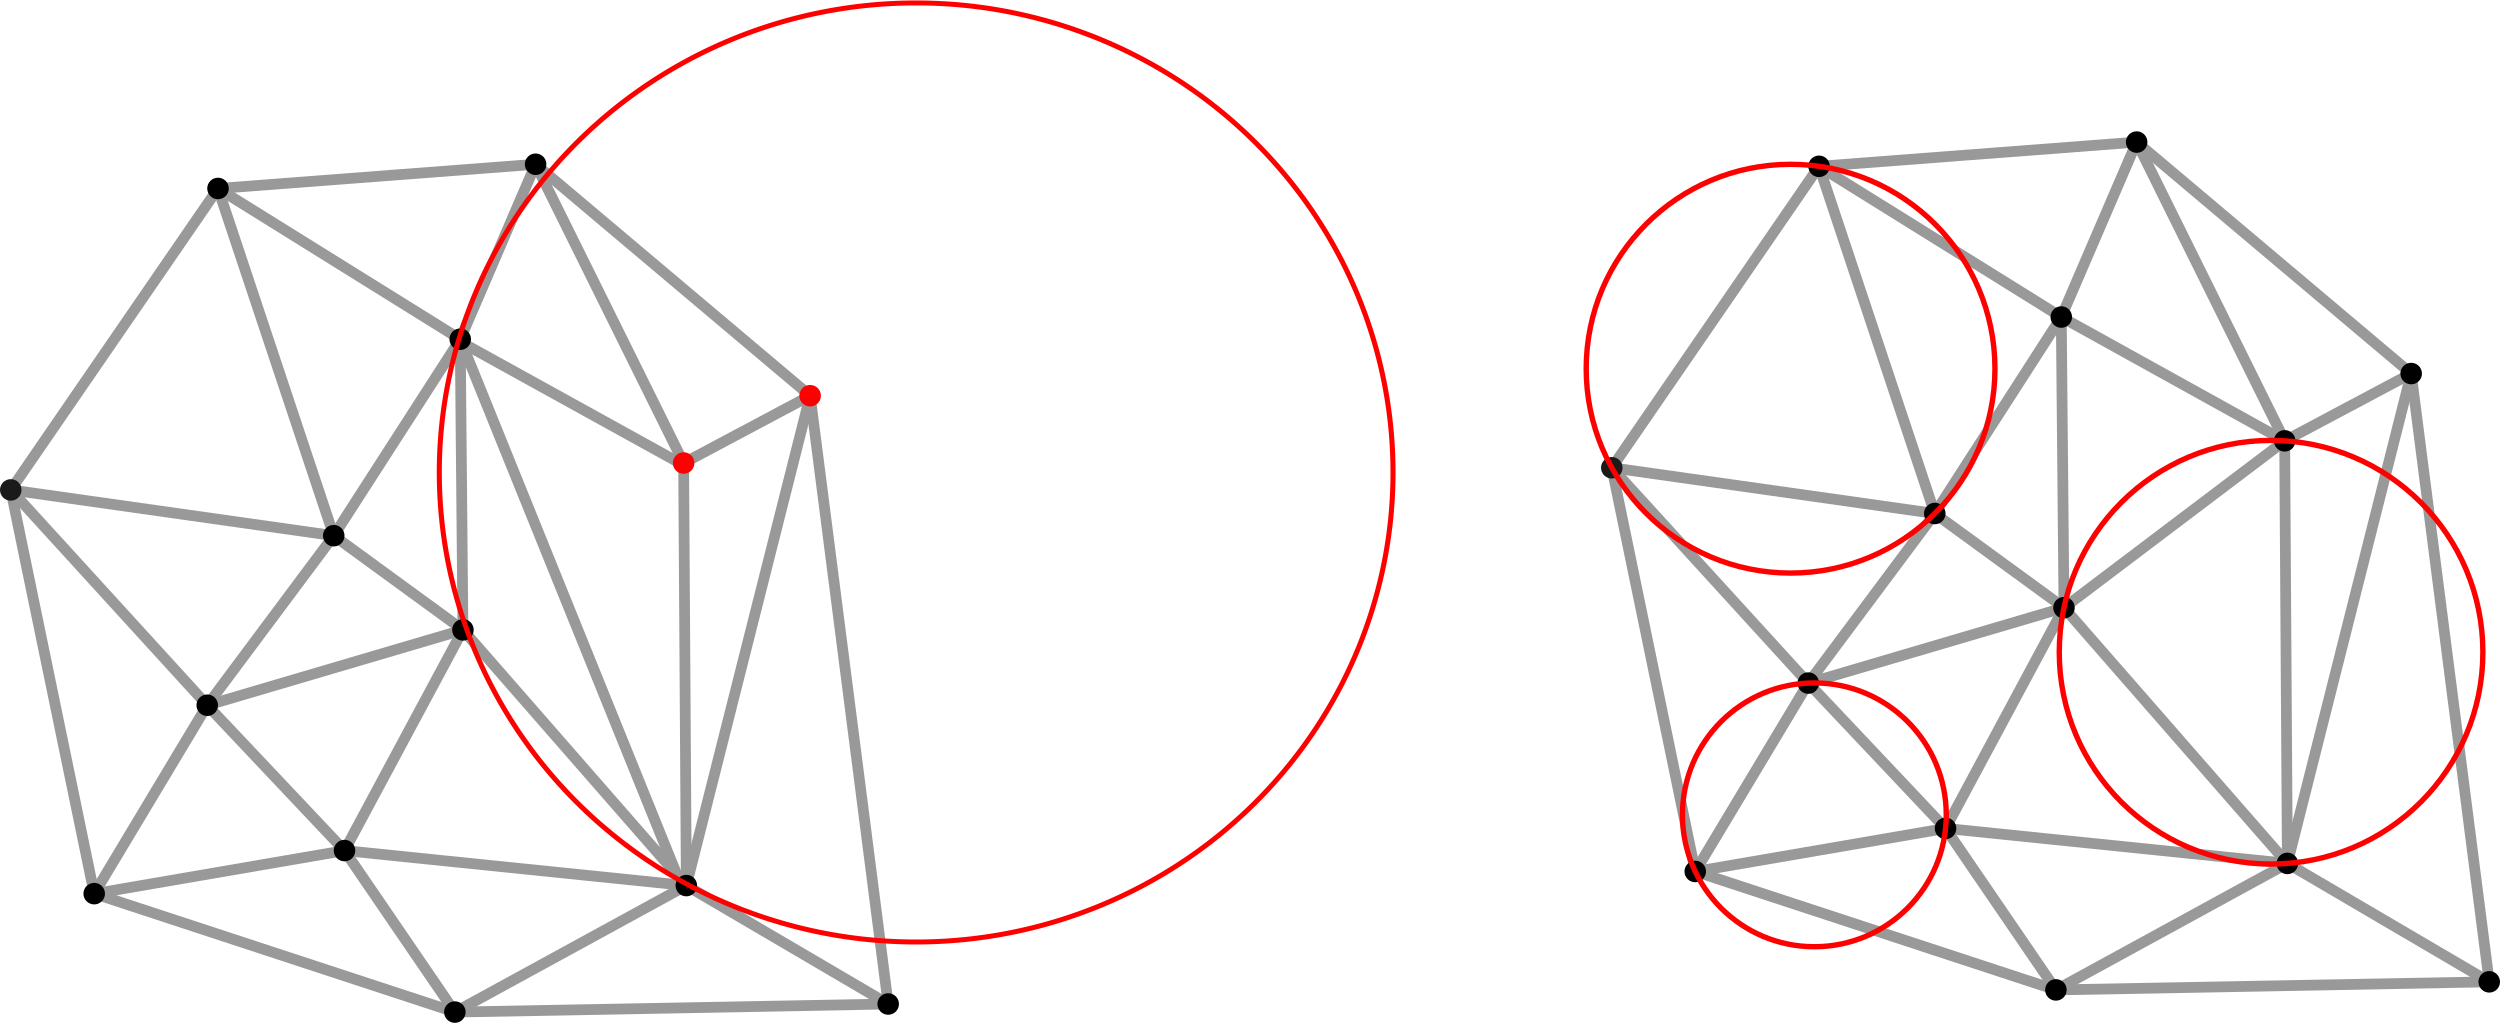 <?xml version="1.0" encoding="UTF-8" standalone="no"?>
<!-- Created with Inkscape (http://www.inkscape.org/) -->

<svg
   xmlns:dc="http://purl.org/dc/elements/1.1/"
   xmlns:cc="http://creativecommons.org/ns#"
   xmlns:rdf="http://www.w3.org/1999/02/22-rdf-syntax-ns#"
   xmlns:svg="http://www.w3.org/2000/svg"
   xmlns="http://www.w3.org/2000/svg"
   xmlns:sodipodi="http://sodipodi.sourceforge.net/DTD/sodipodi-0.dtd"
   xmlns:inkscape="http://www.inkscape.org/namespaces/inkscape"
   width="566.952"
   height="231.961"
   id="svg2"
   version="1.1"
   inkscape:version="0.48.4 r9939"
   sodipodi:docname="tr1dt1.svg">
  <defs
     id="defs4" />
  <sodipodi:namedview
     id="base"
     pagecolor="#ffffff"
     bordercolor="#666666"
     borderopacity="1.0"
     inkscape:pageopacity="0.0"
     inkscape:pageshadow="2"
     inkscape:zoom="3.15"
     inkscape:cx="145.00442"
     inkscape:cy="106.62961"
     inkscape:document-units="px"
     inkscape:current-layer="layer1"
     showgrid="false"
     inkscape:window-width="1770"
     inkscape:window-height="850"
     inkscape:window-x="2052"
     inkscape:window-y="151"
     inkscape:window-maximized="0"
     fit-margin-top="0"
     fit-margin-left="0"
     fit-margin-right="0"
     fit-margin-bottom="0" />
  <g
     inkscape:label="Layer 1"
     inkscape:groupmode="layer"
     id="layer1"
     transform="translate(-170.323,-502.277)">
    <path
       inkscape:connector-curvature="0"
       d="m 291.788,539.527 62.258,52.492"
       style="fill:#999999;stroke:#999999;stroke-width:2.442;stroke-linecap:butt;stroke-linejoin:miter;stroke-miterlimit:10;stroke-opacity:1;stroke-dasharray:none"
       id="path2999" />
    <path
       inkscape:connector-curvature="0"
       d="m 371.747,729.965 -98.271,1.831"
       style="fill:none;stroke:#999999;stroke-width:2.442;stroke-linecap:butt;stroke-linejoin:miter;stroke-miterlimit:10;stroke-opacity:1;stroke-dasharray:none"
       id="path3001" />
    <path
       inkscape:connector-curvature="0"
       d="M 273.477,731.796 191.686,704.939"
       style="fill:none;stroke:#999999;stroke-width:2.442;stroke-linecap:butt;stroke-linejoin:miter;stroke-miterlimit:10;stroke-opacity:1;stroke-dasharray:none"
       id="path3003" />
    <path
       inkscape:connector-curvature="0"
       d="M 191.686,704.939 172.765,613.383"
       style="fill:none;stroke:#999999;stroke-width:2.442;stroke-linecap:butt;stroke-linejoin:miter;stroke-miterlimit:10;stroke-opacity:1;stroke-dasharray:none"
       id="path3005" />
    <path
       inkscape:connector-curvature="0"
       d="M 191.686,704.939 217.322,662.213"
       style="fill:none;stroke:#999999;stroke-width:2.442;stroke-linecap:butt;stroke-linejoin:miter;stroke-miterlimit:10;stroke-opacity:1;stroke-dasharray:none"
       id="path3007" />
    <path
       inkscape:connector-curvature="0"
       d="m 248.451,695.173 -56.765,9.766"
       style="fill:none;stroke:#999999;stroke-width:2.442;stroke-linecap:butt;stroke-linejoin:miter;stroke-miterlimit:10;stroke-opacity:1;stroke-dasharray:none"
       id="path3009" />
    <path
       inkscape:connector-curvature="0"
       d="m 273.477,731.796 52.492,-28.688"
       style="fill:none;stroke:#999999;stroke-width:2.442;stroke-linecap:butt;stroke-linejoin:miter;stroke-miterlimit:10;stroke-opacity:1;stroke-dasharray:none"
       id="path3011" />
    <path
       inkscape:connector-curvature="0"
       d="M 325.969,703.108 248.451,695.173"
       style="fill:none;stroke:#999999;stroke-width:2.442;stroke-linecap:butt;stroke-linejoin:miter;stroke-miterlimit:10;stroke-opacity:1;stroke-dasharray:none"
       id="path3013" />
    <path
       inkscape:connector-curvature="0"
       d="m 248.451,695.173 25.025,36.623"
       style="fill:none;stroke:#999999;stroke-width:2.442;stroke-linecap:butt;stroke-linejoin:miter;stroke-miterlimit:10;stroke-opacity:1;stroke-dasharray:none"
       id="path3015" />
    <path
       inkscape:connector-curvature="0"
       d="M 246.01,623.759 172.765,613.383"
       style="fill:none;stroke:#999999;stroke-width:2.442;stroke-linecap:butt;stroke-linejoin:miter;stroke-miterlimit:10;stroke-opacity:1;stroke-dasharray:none"
       id="path3017" />
    <path
       inkscape:connector-curvature="0"
       d="M 172.765,613.383 217.322,662.213"
       style="fill:none;stroke:#999999;stroke-width:2.442;stroke-linecap:butt;stroke-linejoin:miter;stroke-miterlimit:10;stroke-opacity:1;stroke-dasharray:none"
       id="path3019" />
    <path
       inkscape:connector-curvature="0"
       d="m 217.322,662.213 28.688,-38.454"
       style="fill:none;stroke:#999999;stroke-width:2.442;stroke-linecap:butt;stroke-linejoin:miter;stroke-miterlimit:10;stroke-opacity:1;stroke-dasharray:none"
       id="path3021" />
    <path
       inkscape:connector-curvature="0"
       d="M 275.308,645.122 217.322,662.213"
       style="fill:none;stroke:#999999;stroke-width:2.442;stroke-linecap:butt;stroke-linejoin:miter;stroke-miterlimit:10;stroke-opacity:1;stroke-dasharray:none"
       id="path3023" />
    <path
       inkscape:connector-curvature="0"
       d="m 217.322,662.213 31.129,32.96"
       style="fill:none;stroke:#999999;stroke-width:2.442;stroke-linecap:butt;stroke-linejoin:miter;stroke-miterlimit:10;stroke-opacity:1;stroke-dasharray:none"
       id="path3025" />
    <path
       inkscape:connector-curvature="0"
       d="m 248.451,695.173 26.857,-50.051"
       style="fill:none;stroke:#999999;stroke-width:2.442;stroke-linecap:butt;stroke-linejoin:miter;stroke-miterlimit:10;stroke-opacity:1;stroke-dasharray:none"
       id="path3027" />
    <path
       inkscape:connector-curvature="0"
       d="M 172.765,613.383 219.763,545.02"
       style="fill:none;stroke:#999999;stroke-width:2.442;stroke-linecap:butt;stroke-linejoin:miter;stroke-miterlimit:10;stroke-opacity:1;stroke-dasharray:none"
       id="path3029" />
    <path
       inkscape:connector-curvature="0"
       d="M 246.01,623.759 219.763,545.02"
       style="fill:none;stroke:#999999;stroke-width:2.442;stroke-linecap:butt;stroke-linejoin:miter;stroke-miterlimit:10;stroke-opacity:1;stroke-dasharray:none"
       id="path3031" />
    <path
       inkscape:connector-curvature="0"
       d="M 274.697,579.202 219.763,545.02"
       style="fill:none;stroke:#999999;stroke-width:2.442;stroke-linecap:butt;stroke-linejoin:miter;stroke-miterlimit:10;stroke-opacity:1;stroke-dasharray:none"
       id="path3033" />
    <path
       inkscape:connector-curvature="0"
       d="m 246.01,623.759 28.688,-44.557"
       style="fill:none;stroke:#999999;stroke-width:2.442;stroke-linecap:butt;stroke-linejoin:miter;stroke-miterlimit:10;stroke-opacity:1;stroke-dasharray:none"
       id="path3035" />
    <path
       inkscape:connector-curvature="0"
       d="M 275.308,645.122 274.697,579.202"
       style="fill:none;stroke:#999999;stroke-width:2.442;stroke-linecap:butt;stroke-linejoin:miter;stroke-miterlimit:10;stroke-opacity:1;stroke-dasharray:none"
       id="path3037" />
    <path
       inkscape:connector-curvature="0"
       d="m 246.01,623.759 29.298,21.363"
       style="fill:none;stroke:#999999;stroke-width:2.442;stroke-linecap:butt;stroke-linejoin:miter;stroke-miterlimit:10;stroke-opacity:1;stroke-dasharray:none"
       id="path3039" />
    <path
       inkscape:connector-curvature="0"
       d="M 324.392,702.038 274.697,579.202"
       style="fill:#333333;stroke:#999999;stroke-width:2.442;stroke-linecap:butt;stroke-linejoin:miter;stroke-miterlimit:10;stroke-opacity:1;stroke-dasharray:none"
       id="path3041"
       sodipodi:nodetypes="cc" />
    <path
       inkscape:connector-curvature="0"
       d="m 325.969,703.108 -0.61,-95.829"
       style="fill:none;stroke:#999999;stroke-width:2.442;stroke-linecap:butt;stroke-linejoin:miter;stroke-miterlimit:10;stroke-opacity:1;stroke-dasharray:none"
       id="path3043" />
    <path
       inkscape:connector-curvature="0"
       d="m 274.595,579.721 50.994,28.174"
       style="fill:none;stroke:#999999;stroke-width:2.442;stroke-linecap:butt;stroke-linejoin:miter;stroke-miterlimit:10;stroke-opacity:1;stroke-dasharray:none"
       id="path3045"
       sodipodi:nodetypes="cc" />
    <path
       inkscape:connector-curvature="0"
       d="m 275.308,645.122 50.661,57.986"
       style="fill:none;stroke:#999999;stroke-width:2.442;stroke-linecap:butt;stroke-linejoin:miter;stroke-miterlimit:10;stroke-opacity:1;stroke-dasharray:none"
       id="path3047" />
    <path
       inkscape:connector-curvature="0"
       d="m 219.763,545.02 72.024,-5.493"
       style="fill:none;stroke:#999999;stroke-width:2.442;stroke-linecap:butt;stroke-linejoin:miter;stroke-miterlimit:10;stroke-opacity:1;stroke-dasharray:none"
       id="path3049" />
    <path
       inkscape:connector-curvature="0"
       d="m 274.697,579.202 17.091,-39.674"
       style="fill:none;stroke:#999999;stroke-width:2.442;stroke-linecap:butt;stroke-linejoin:miter;stroke-miterlimit:10;stroke-opacity:1;stroke-dasharray:none"
       id="path3051" />
    <path
       inkscape:connector-curvature="0"
       d="m 325.359,607.279 -33.571,-67.752"
       style="fill:#333333;stroke:#999999;stroke-width:2.442;stroke-linecap:butt;stroke-linejoin:miter;stroke-miterlimit:10;stroke-opacity:1;stroke-dasharray:none"
       id="path3053" />
    <path
       inkscape:connector-curvature="0"
       d="m 325.359,607.279 28.688,-15.259"
       style="fill:none;stroke:#999999;stroke-width:2.442;stroke-linecap:butt;stroke-linejoin:miter;stroke-miterlimit:10;stroke-opacity:1;stroke-dasharray:none"
       id="path3055" />
    <path
       inkscape:connector-curvature="0"
       d="M 371.747,729.965 354.046,592.019"
       style="fill:none;stroke:#999999;stroke-width:2.442;stroke-linecap:butt;stroke-linejoin:miter;stroke-miterlimit:10;stroke-opacity:1;stroke-dasharray:none"
       id="path3057" />
    <path
       inkscape:connector-curvature="0"
       d="M 354.046,592.019 325.969,703.108"
       style="fill:#333333;stroke:#999999;stroke-width:2.442;stroke-linecap:butt;stroke-linejoin:miter;stroke-miterlimit:10;stroke-opacity:1;stroke-dasharray:none"
       id="path3059" />
    <path
       inkscape:connector-curvature="0"
       d="m 325.969,703.108 45.778,26.857"
       style="fill:none;stroke:#999999;stroke-width:2.442;stroke-linecap:butt;stroke-linejoin:miter;stroke-miterlimit:10;stroke-opacity:1;stroke-dasharray:none"
       id="path3061" />
    <path
       inkscape:connector-curvature="0"
       d="m 356.488,592.019 c 0,-1.348 -1.093,-2.442 -2.442,-2.442 -1.348,0 -2.442,1.093 -2.442,2.442 0,1.348 1.093,2.442 2.442,2.442 1.348,0 2.442,-1.093 2.442,-2.442"
       style="fill:#ff0000;fill-opacity:1;fill-rule:nonzero;stroke:none"
       id="path3063" />
    <path
       inkscape:connector-curvature="0"
       d="m 275.918,731.796 c 0,-1.348 -1.093,-2.442 -2.442,-2.442 -1.348,0 -2.442,1.093 -2.442,2.442 0,1.348 1.093,2.442 2.442,2.442 1.348,0 2.442,-1.093 2.442,-2.442"
       style="fill:#000000;fill-opacity:1;fill-rule:nonzero;stroke:none"
       id="path3065" />
    <path
       inkscape:connector-curvature="0"
       d="m 194.128,704.939 c 0,-1.348 -1.093,-2.442 -2.442,-2.442 -1.348,0 -2.442,1.093 -2.442,2.442 0,1.348 1.093,2.442 2.442,2.442 1.348,0 2.442,-1.093 2.442,-2.442"
       style="fill:#000000;fill-opacity:1;fill-rule:nonzero;stroke:none"
       id="path3067" />
    <path
       inkscape:connector-curvature="0"
       d="m 175.206,613.383 c 0,-1.348 -1.093,-2.442 -2.442,-2.442 -1.348,0 -2.442,1.093 -2.442,2.442 0,1.348 1.093,2.442 2.442,2.442 1.348,0 2.442,-1.093 2.442,-2.442"
       style="fill:#1a1a1a;fill-opacity:1;fill-rule:nonzero;stroke:none"
       id="path3069" />
    <path
       inkscape:connector-curvature="0"
       d="m 219.763,662.213 c 0,-1.348 -1.093,-2.442 -2.442,-2.442 -1.348,0 -2.442,1.093 -2.442,2.442 0,1.348 1.093,2.442 2.442,2.442 1.348,0 2.442,-1.093 2.442,-2.442"
       style="fill:#000000;fill-opacity:1;fill-rule:nonzero;stroke:none"
       id="path3071" />
    <path
       inkscape:connector-curvature="0"
       d="m 248.451,623.759 c 0,-1.348 -1.093,-2.442 -2.442,-2.442 -1.348,0 -2.442,1.093 -2.442,2.442 0,1.348 1.093,2.442 2.442,2.442 1.348,0 2.442,-1.093 2.442,-2.442"
       style="fill:#000000;fill-opacity:1;fill-rule:nonzero;stroke:none"
       id="path3073" />
    <path
       inkscape:connector-curvature="0"
       d="m 250.893,695.173 c 0,-1.348 -1.093,-2.442 -2.442,-2.442 -1.348,0 -2.442,1.093 -2.442,2.442 0,1.348 1.093,2.442 2.442,2.442 1.348,0 2.442,-1.093 2.442,-2.442"
       style="fill:#000000;fill-opacity:1;fill-rule:nonzero;stroke:none"
       id="path3075" />
    <path
       inkscape:connector-curvature="0"
       d="m 222.205,545.02 c 0,-1.348 -1.093,-2.442 -2.442,-2.442 -1.348,0 -2.442,1.093 -2.442,2.442 0,1.348 1.093,2.442 2.442,2.442 1.348,0 2.442,-1.093 2.442,-2.442"
       style="fill:#000000;fill-opacity:1;fill-rule:nonzero;stroke:none"
       id="path3077" />
    <path
       inkscape:connector-curvature="0"
       d="m 277.139,579.202 c 0,-1.348 -1.093,-2.442 -2.442,-2.442 -1.348,0 -2.442,1.093 -2.442,2.442 0,1.348 1.093,2.442 2.442,2.442 1.348,0 2.442,-1.093 2.442,-2.442"
       style="fill:#000000;fill-opacity:1;fill-rule:nonzero;stroke:none"
       id="path3079" />
    <path
       inkscape:connector-curvature="0"
       d="m 277.749,645.122 c 0,-1.348 -1.093,-2.442 -2.442,-2.442 -1.348,0 -2.442,1.093 -2.442,2.442 0,1.348 1.093,2.442 2.442,2.442 1.348,0 2.442,-1.093 2.442,-2.442"
       style="fill:#000000;fill-opacity:1;fill-rule:nonzero;stroke:none"
       id="path3081" />
    <path
       inkscape:connector-curvature="0"
       d="m 294.229,539.527 c 0,-1.348 -1.093,-2.442 -2.442,-2.442 -1.348,0 -2.442,1.093 -2.442,2.442 0,1.348 1.093,2.442 2.442,2.442 1.348,0 2.442,-1.093 2.442,-2.442"
       style="fill:#000000;fill-opacity:1;fill-rule:nonzero;stroke:none"
       id="path3083" />
    <path
       inkscape:connector-curvature="0"
       d="m 327.8,607.279 c 0,-1.348 -1.093,-2.442 -2.442,-2.442 -1.348,0 -2.442,1.093 -2.442,2.442 0,1.348 1.093,2.442 2.442,2.442 1.348,0 2.442,-1.093 2.442,-2.442"
       style="fill:#ff0000;fill-opacity:1;fill-rule:nonzero;stroke:none"
       id="path3085" />
    <path
       inkscape:connector-curvature="0"
       d="m 328.411,703.108 c 0,-1.348 -1.093,-2.442 -2.442,-2.442 -1.348,0 -2.442,1.093 -2.442,2.442 0,1.348 1.093,2.442 2.442,2.442 1.348,0 2.442,-1.093 2.442,-2.442"
       style="fill:#000000;fill-opacity:1;fill-rule:nonzero;stroke:none"
       id="path3087" />
    <path
       inkscape:connector-curvature="0"
       d="m 374.189,729.965 c 0,-1.348 -1.093,-2.442 -2.442,-2.442 -1.348,0 -2.442,1.093 -2.442,2.442 0,1.348 1.093,2.442 2.442,2.442 1.348,0 2.442,-1.093 2.442,-2.442"
       style="fill:#000000;fill-opacity:1;fill-rule:nonzero;stroke:none"
       id="path3089" />
    <path
       sodipodi:type="arc"
       style="color:#000000;fill:none;stroke:#ff0000;stroke-width:0.43;stroke-linecap:butt;stroke-linejoin:miter;stroke-miterlimit:4;stroke-opacity:1;stroke-dasharray:none;stroke-dashoffset:0;marker:none;visibility:visible;display:inline;overflow:visible;enable-background:accumulate"
       id="path4098"
       sodipodi:cx="90.099007"
       sodipodi:cy="621.66913"
       sodipodi:rx="40.594059"
       sodipodi:ry="40.594059"
       d="m 130.693,621.669 a 40.594,40.594 0 1 1 -81.188,0 40.594,40.594 0 1 1 81.188,0 z"
       transform="matrix(2.664,0,0,2.623,138.066,-1021.215)" />
    <path
       inkscape:connector-curvature="0"
       d="m 654.874,534.499 62.258,52.492"
       style="fill:#333333;stroke:#999999;stroke-width:2.442;stroke-linecap:butt;stroke-linejoin:miter;stroke-miterlimit:10;stroke-opacity:1;stroke-dasharray:none"
       id="path2999-3" />
    <path
       inkscape:connector-curvature="0"
       d="M 734.833,724.937 636.563,726.768"
       style="fill:none;stroke:#999999;stroke-width:2.442;stroke-linecap:butt;stroke-linejoin:miter;stroke-miterlimit:10;stroke-opacity:1;stroke-dasharray:none"
       id="path3001-8" />
    <path
       inkscape:connector-curvature="0"
       d="M 636.563,726.768 554.772,699.911"
       style="fill:none;stroke:#999999;stroke-width:2.442;stroke-linecap:butt;stroke-linejoin:miter;stroke-miterlimit:10;stroke-opacity:1;stroke-dasharray:none"
       id="path3003-5" />
    <path
       inkscape:connector-curvature="0"
       d="M 554.772,699.911 535.851,608.355"
       style="fill:none;stroke:#999999;stroke-width:2.442;stroke-linecap:butt;stroke-linejoin:miter;stroke-miterlimit:10;stroke-opacity:1;stroke-dasharray:none"
       id="path3005-3" />
    <path
       inkscape:connector-curvature="0"
       d="m 554.772,699.911 25.636,-42.726"
       style="fill:none;stroke:#999999;stroke-width:2.442;stroke-linecap:butt;stroke-linejoin:miter;stroke-miterlimit:10;stroke-opacity:1;stroke-dasharray:none"
       id="path3007-1" />
    <path
       inkscape:connector-curvature="0"
       d="m 611.537,690.145 -56.765,9.766"
       style="fill:none;stroke:#999999;stroke-width:2.442;stroke-linecap:butt;stroke-linejoin:miter;stroke-miterlimit:10;stroke-opacity:1;stroke-dasharray:none"
       id="path3009-4" />
    <path
       inkscape:connector-curvature="0"
       d="m 636.563,726.768 52.492,-28.688"
       style="fill:none;stroke:#999999;stroke-width:2.442;stroke-linecap:butt;stroke-linejoin:miter;stroke-miterlimit:10;stroke-opacity:1;stroke-dasharray:none"
       id="path3011-0" />
    <path
       inkscape:connector-curvature="0"
       d="m 689.055,698.08 -77.518,-7.935"
       style="fill:none;stroke:#999999;stroke-width:2.442;stroke-linecap:butt;stroke-linejoin:miter;stroke-miterlimit:10;stroke-opacity:1;stroke-dasharray:none"
       id="path3013-9" />
    <path
       inkscape:connector-curvature="0"
       d="M 611.537,690.145 636.563,726.768"
       style="fill:none;stroke:#999999;stroke-width:2.442;stroke-linecap:butt;stroke-linejoin:miter;stroke-miterlimit:10;stroke-opacity:1;stroke-dasharray:none"
       id="path3015-9" />
    <path
       inkscape:connector-curvature="0"
       d="M 609.096,618.731 535.851,608.355"
       style="fill:none;stroke:#999999;stroke-width:2.442;stroke-linecap:butt;stroke-linejoin:miter;stroke-miterlimit:10;stroke-opacity:1;stroke-dasharray:none"
       id="path3017-8" />
    <path
       inkscape:connector-curvature="0"
       d="m 535.851,608.355 44.557,48.83"
       style="fill:none;stroke:#999999;stroke-width:2.442;stroke-linecap:butt;stroke-linejoin:miter;stroke-miterlimit:10;stroke-opacity:1;stroke-dasharray:none"
       id="path3019-9" />
    <path
       inkscape:connector-curvature="0"
       d="m 580.408,657.185 28.688,-38.454"
       style="fill:none;stroke:#999999;stroke-width:2.442;stroke-linecap:butt;stroke-linejoin:miter;stroke-miterlimit:10;stroke-opacity:1;stroke-dasharray:none"
       id="path3021-5" />
    <path
       inkscape:connector-curvature="0"
       d="m 638.394,640.095 -57.986,17.091"
       style="fill:none;stroke:#999999;stroke-width:2.442;stroke-linecap:butt;stroke-linejoin:miter;stroke-miterlimit:10;stroke-opacity:1;stroke-dasharray:none"
       id="path3023-2" />
    <path
       inkscape:connector-curvature="0"
       d="m 580.408,657.185 31.129,32.96"
       style="fill:none;stroke:#999999;stroke-width:2.442;stroke-linecap:butt;stroke-linejoin:miter;stroke-miterlimit:10;stroke-opacity:1;stroke-dasharray:none"
       id="path3025-3" />
    <path
       inkscape:connector-curvature="0"
       d="m 611.537,690.145 26.857,-50.051"
       style="fill:none;stroke:#999999;stroke-width:2.442;stroke-linecap:butt;stroke-linejoin:miter;stroke-miterlimit:10;stroke-opacity:1;stroke-dasharray:none"
       id="path3027-2" />
    <path
       inkscape:connector-curvature="0"
       d="m 535.851,608.355 46.999,-68.362"
       style="fill:none;stroke:#999999;stroke-width:2.442;stroke-linecap:butt;stroke-linejoin:miter;stroke-miterlimit:10;stroke-opacity:1;stroke-dasharray:none"
       id="path3029-5" />
    <path
       inkscape:connector-curvature="0"
       d="M 609.096,618.731 582.85,539.993"
       style="fill:none;stroke:#999999;stroke-width:2.442;stroke-linecap:butt;stroke-linejoin:miter;stroke-miterlimit:10;stroke-opacity:1;stroke-dasharray:none"
       id="path3031-2" />
    <path
       inkscape:connector-curvature="0"
       d="M 637.784,574.174 582.85,539.993"
       style="fill:none;stroke:#999999;stroke-width:2.442;stroke-linecap:butt;stroke-linejoin:miter;stroke-miterlimit:10;stroke-opacity:1;stroke-dasharray:none"
       id="path3033-3" />
    <path
       inkscape:connector-curvature="0"
       d="m 609.096,618.731 28.688,-44.557"
       style="fill:none;stroke:#999999;stroke-width:2.442;stroke-linecap:butt;stroke-linejoin:miter;stroke-miterlimit:10;stroke-opacity:1;stroke-dasharray:none"
       id="path3035-5" />
    <path
       inkscape:connector-curvature="0"
       d="m 638.394,640.095 -0.61,-65.921"
       style="fill:none;stroke:#999999;stroke-width:2.442;stroke-linecap:butt;stroke-linejoin:miter;stroke-miterlimit:10;stroke-opacity:1;stroke-dasharray:none"
       id="path3037-8" />
    <path
       inkscape:connector-curvature="0"
       d="m 609.096,618.731 29.298,21.363"
       style="fill:none;stroke:#999999;stroke-width:2.442;stroke-linecap:butt;stroke-linejoin:miter;stroke-miterlimit:10;stroke-opacity:1;stroke-dasharray:none"
       id="path3039-1" />
    <path
       inkscape:connector-curvature="0"
       d="M 688.445,602.251 637.784,574.174"
       style="fill:#333333;stroke:#999999;stroke-width:2.442;stroke-linecap:butt;stroke-linejoin:miter;stroke-miterlimit:10;stroke-opacity:1;stroke-dasharray:none"
       id="path3041-5" />
    <path
       inkscape:connector-curvature="0"
       d="m 689.055,698.08 -0.61,-95.829"
       style="fill:none;stroke:#999999;stroke-width:2.442;stroke-linecap:butt;stroke-linejoin:miter;stroke-miterlimit:10;stroke-opacity:1;stroke-dasharray:none"
       id="path3043-4" />
    <path
       inkscape:connector-curvature="0"
       d="m 688.445,602.251 -50.051,37.843"
       style="fill:none;stroke:#999999;stroke-width:2.442;stroke-linecap:butt;stroke-linejoin:miter;stroke-miterlimit:10;stroke-opacity:1;stroke-dasharray:none"
       id="path3045-6" />
    <path
       inkscape:connector-curvature="0"
       d="m 638.394,640.095 50.661,57.986"
       style="fill:none;stroke:#999999;stroke-width:2.442;stroke-linecap:butt;stroke-linejoin:miter;stroke-miterlimit:10;stroke-opacity:1;stroke-dasharray:none"
       id="path3047-6" />
    <path
       inkscape:connector-curvature="0"
       d="m 582.85,539.993 72.024,-5.493"
       style="fill:none;stroke:#999999;stroke-width:2.442;stroke-linecap:butt;stroke-linejoin:miter;stroke-miterlimit:10;stroke-opacity:1;stroke-dasharray:none"
       id="path3049-2" />
    <path
       inkscape:connector-curvature="0"
       d="m 637.784,574.174 17.091,-39.674"
       style="fill:none;stroke:#999999;stroke-width:2.442;stroke-linecap:butt;stroke-linejoin:miter;stroke-miterlimit:10;stroke-opacity:1;stroke-dasharray:none"
       id="path3051-5" />
    <path
       inkscape:connector-curvature="0"
       d="m 688.445,602.251 -33.571,-67.752"
       style="fill:#333333;stroke:#999999;stroke-width:2.442;stroke-linecap:butt;stroke-linejoin:miter;stroke-miterlimit:10;stroke-opacity:1;stroke-dasharray:none"
       id="path3053-1" />
    <path
       inkscape:connector-curvature="0"
       d="m 688.445,602.251 28.688,-15.259"
       style="fill:none;stroke:#999999;stroke-width:2.442;stroke-linecap:butt;stroke-linejoin:miter;stroke-miterlimit:10;stroke-opacity:1;stroke-dasharray:none"
       id="path3055-2" />
    <path
       inkscape:connector-curvature="0"
       d="M 734.833,724.937 717.133,586.992"
       style="fill:none;stroke:#999999;stroke-width:2.442;stroke-linecap:butt;stroke-linejoin:miter;stroke-miterlimit:10;stroke-opacity:1;stroke-dasharray:none"
       id="path3057-2" />
    <path
       inkscape:connector-curvature="0"
       d="M 717.133,586.992 689.055,698.08"
       style="fill:#333333;stroke:#999999;stroke-width:2.442;stroke-linecap:butt;stroke-linejoin:miter;stroke-miterlimit:10;stroke-opacity:1;stroke-dasharray:none"
       id="path3059-1" />
    <path
       inkscape:connector-curvature="0"
       d="m 689.055,698.08 45.778,26.857"
       style="fill:none;stroke:#999999;stroke-width:2.442;stroke-linecap:butt;stroke-linejoin:miter;stroke-miterlimit:10;stroke-opacity:1;stroke-dasharray:none"
       id="path3061-3" />
    <path
       inkscape:connector-curvature="0"
       d="m 719.574,586.992 c 0,-1.348 -1.093,-2.442 -2.442,-2.442 -1.348,0 -2.442,1.093 -2.442,2.442 0,1.348 1.093,2.442 2.442,2.442 1.348,0 2.442,-1.093 2.442,-2.442"
       style="fill:#000000;fill-opacity:1;fill-rule:nonzero;stroke:none"
       id="path3063-0" />
    <path
       inkscape:connector-curvature="0"
       d="m 639.004,726.768 c 0,-1.348 -1.093,-2.442 -2.442,-2.442 -1.348,0 -2.442,1.093 -2.442,2.442 0,1.348 1.093,2.442 2.442,2.442 1.348,0 2.442,-1.093 2.442,-2.442"
       style="fill:#000000;fill-opacity:1;fill-rule:nonzero;stroke:none"
       id="path3065-8" />
    <path
       inkscape:connector-curvature="0"
       d="m 557.214,699.911 c 0,-1.348 -1.093,-2.442 -2.442,-2.442 -1.348,0 -2.442,1.093 -2.442,2.442 0,1.348 1.093,2.442 2.442,2.442 1.348,0 2.442,-1.093 2.442,-2.442"
       style="fill:#000000;fill-opacity:1;fill-rule:nonzero;stroke:none"
       id="path3067-1" />
    <path
       inkscape:connector-curvature="0"
       d="m 538.292,608.355 c 0,-1.348 -1.093,-2.442 -2.442,-2.442 -1.348,0 -2.442,1.093 -2.442,2.442 0,1.348 1.093,2.442 2.442,2.442 1.348,0 2.442,-1.093 2.442,-2.442"
       style="fill:#1a1a1a;fill-opacity:1;fill-rule:nonzero;stroke:none"
       id="path3069-3" />
    <path
       inkscape:connector-curvature="0"
       d="m 582.85,657.185 c 0,-1.348 -1.093,-2.442 -2.442,-2.442 -1.348,0 -2.442,1.093 -2.442,2.442 0,1.348 1.093,2.442 2.442,2.442 1.348,0 2.442,-1.093 2.442,-2.442"
       style="fill:#000000;fill-opacity:1;fill-rule:nonzero;stroke:none"
       id="path3071-7" />
    <path
       inkscape:connector-curvature="0"
       d="m 611.537,618.731 c 0,-1.348 -1.093,-2.442 -2.442,-2.442 -1.348,0 -2.442,1.093 -2.442,2.442 0,1.348 1.093,2.442 2.442,2.442 1.348,0 2.442,-1.093 2.442,-2.442"
       style="fill:#000000;fill-opacity:1;fill-rule:nonzero;stroke:none"
       id="path3073-3" />
    <path
       inkscape:connector-curvature="0"
       d="m 613.979,690.145 c 0,-1.348 -1.093,-2.442 -2.442,-2.442 -1.348,0 -2.442,1.093 -2.442,2.442 0,1.348 1.093,2.442 2.442,2.442 1.348,0 2.442,-1.093 2.442,-2.442"
       style="fill:#000000;fill-opacity:1;fill-rule:nonzero;stroke:none"
       id="path3075-0" />
    <path
       inkscape:connector-curvature="0"
       d="m 585.291,539.993 c 0,-1.348 -1.093,-2.442 -2.442,-2.442 -1.348,0 -2.442,1.093 -2.442,2.442 0,1.348 1.093,2.442 2.442,2.442 1.348,0 2.442,-1.093 2.442,-2.442"
       style="fill:#000000;fill-opacity:1;fill-rule:nonzero;stroke:none"
       id="path3077-3" />
    <path
       inkscape:connector-curvature="0"
       d="m 640.225,574.174 c 0,-1.348 -1.093,-2.442 -2.442,-2.442 -1.348,0 -2.442,1.093 -2.442,2.442 0,1.348 1.093,2.442 2.442,2.442 1.348,0 2.442,-1.093 2.442,-2.442"
       style="fill:#000000;fill-opacity:1;fill-rule:nonzero;stroke:none"
       id="path3079-0" />
    <path
       inkscape:connector-curvature="0"
       d="m 640.835,640.095 c 0,-1.348 -1.093,-2.442 -2.442,-2.442 -1.348,0 -2.442,1.093 -2.442,2.442 0,1.348 1.093,2.442 2.442,2.442 1.348,0 2.442,-1.093 2.442,-2.442"
       style="fill:#000000;fill-opacity:1;fill-rule:nonzero;stroke:none"
       id="path3081-3" />
    <path
       inkscape:connector-curvature="0"
       d="m 657.316,534.499 c 0,-1.348 -1.093,-2.442 -2.442,-2.442 -1.348,0 -2.442,1.093 -2.442,2.442 0,1.348 1.093,2.442 2.442,2.442 1.348,0 2.442,-1.093 2.442,-2.442"
       style="fill:#000000;fill-opacity:1;fill-rule:nonzero;stroke:none"
       id="path3083-0" />
    <path
       inkscape:connector-curvature="0"
       d="m 690.886,602.251 c 0,-1.348 -1.093,-2.442 -2.442,-2.442 -1.348,0 -2.442,1.093 -2.442,2.442 0,1.348 1.093,2.442 2.442,2.442 1.348,0 2.442,-1.093 2.442,-2.442"
       style="fill:#000000;fill-opacity:1;fill-rule:nonzero;stroke:none"
       id="path3085-7" />
    <path
       inkscape:connector-curvature="0"
       d="m 691.497,698.08 c 0,-1.348 -1.093,-2.442 -2.442,-2.442 -1.348,0 -2.442,1.093 -2.442,2.442 0,1.348 1.093,2.442 2.442,2.442 1.348,0 2.442,-1.093 2.442,-2.442"
       style="fill:#000000;fill-opacity:1;fill-rule:nonzero;stroke:none"
       id="path3087-7" />
    <path
       inkscape:connector-curvature="0"
       d="m 737.275,724.937 c 0,-1.348 -1.093,-2.442 -2.442,-2.442 -1.348,0 -2.442,1.093 -2.442,2.442 0,1.348 1.093,2.442 2.442,2.442 1.348,0 2.442,-1.093 2.442,-2.442"
       style="fill:#000000;fill-opacity:1;fill-rule:nonzero;stroke:none"
       id="path3089-7" />
    <path
       inkscape:connector-curvature="0"
       d="m 622.74,585.889 c 0,-25.598 -20.751,-46.349 -46.349,-46.349 -25.598,0 -46.349,20.751 -46.349,46.349 0,25.598 20.751,46.349 46.349,46.349 25.598,0 46.349,-20.751 46.349,-46.349"
       style="fill:none;stroke:#ff0000;stroke-width:1.221;stroke-linecap:butt;stroke-linejoin:miter;stroke-miterlimit:10;stroke-opacity:1;stroke-dasharray:none"
       id="path3091" />
    <path
       inkscape:connector-curvature="0"
       d="m 611.696,687.065 c 0,-16.52 -13.392,-29.912 -29.912,-29.912 -16.52,0 -29.912,13.392 -29.912,29.912 0,16.52 13.392,29.912 29.912,29.912 16.52,0 29.912,-13.392 29.912,-29.912"
       style="fill:none;stroke:#ff0000;stroke-width:1.221;stroke-linecap:butt;stroke-linejoin:miter;stroke-miterlimit:10;stroke-opacity:1;stroke-dasharray:none"
       id="path3093" />
    <path
       inkscape:connector-curvature="0"
       d="m 733.392,650.187 c 0,-26.529 -21.506,-48.035 -48.035,-48.035 -26.529,0 -48.035,21.506 -48.035,48.035 0,26.529 21.506,48.036 48.035,48.036 26.529,0 48.035,-21.506 48.035,-48.036"
       style="fill:none;stroke:#ff0000;stroke-width:1.221;stroke-linecap:butt;stroke-linejoin:miter;stroke-miterlimit:10;stroke-opacity:1;stroke-dasharray:none"
       id="path3095" />
  </g>
</svg>
